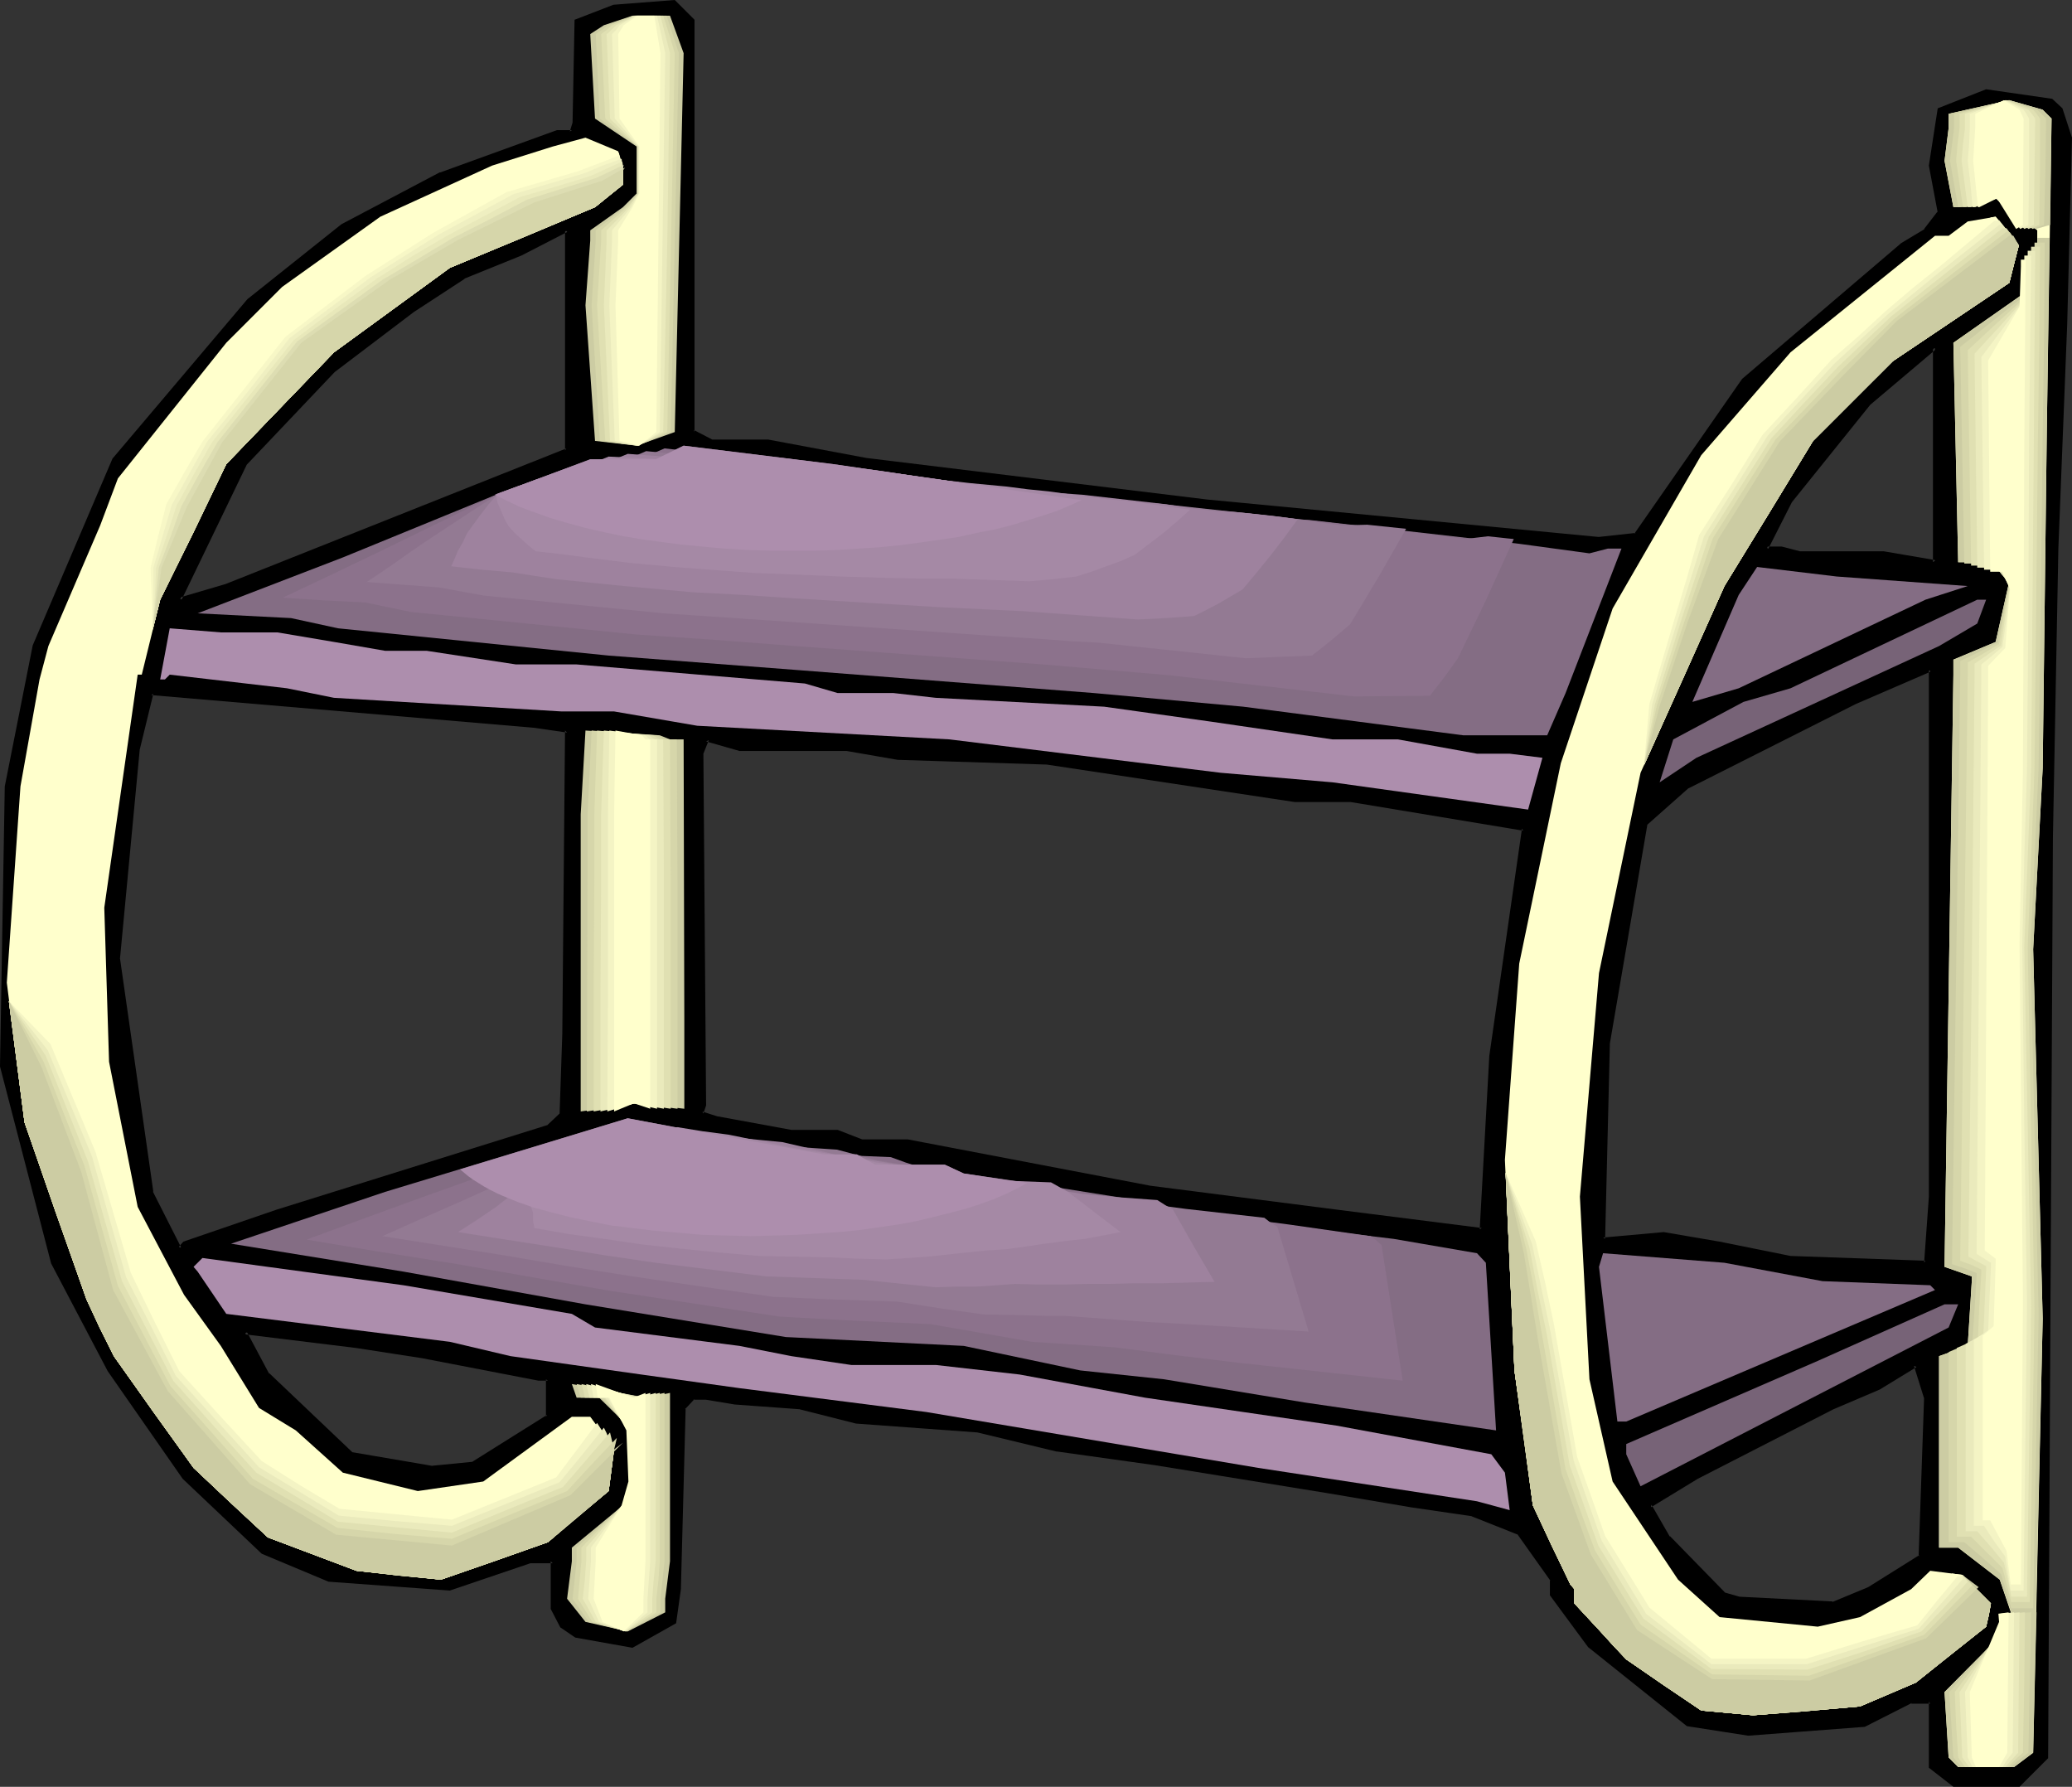 <?xml version="1.0" encoding="UTF-8" standalone="no"?>
<svg
   version="1.0"
   width="129.98mm"
   height="112.083mm"
   id="svg90"
   sodipodi:docname="Shelves 2.wmf"
   xmlns:inkscape="http://www.inkscape.org/namespaces/inkscape"
   xmlns:sodipodi="http://sodipodi.sourceforge.net/DTD/sodipodi-0.dtd"
   xmlns="http://www.w3.org/2000/svg"
   xmlns:svg="http://www.w3.org/2000/svg">
  <rect width="100%" height="100%" fill="#333333" stroke="none"/>
  <sodipodi:namedview
     id="namedview90"
     pagecolor="#ffffff"
     bordercolor="#000000"
     borderopacity="0.25"
     inkscape:showpageshadow="2"
     inkscape:pageopacity="0.0"
     inkscape:pagecheckerboard="0"
     inkscape:deskcolor="#d1d1d1"
     inkscape:document-units="mm" />
  <defs
     id="defs1">
    <pattern
       id="WMFhbasepattern"
       patternUnits="userSpaceOnUse"
       width="6"
       height="6"
       x="0"
       y="0" />
  </defs>
  <path
     style="fill:#000000;fill-opacity:1;fill-rule:evenodd;stroke:none"
     d="m 455.388,369.011 1.131,-37.644 -2.262,-7.755 -8.726,5.493 -10.989,4.685 -32.32,16.479 -10.989,6.624 4.363,7.593 13.251,13.571 3.394,0.969 22.301,1.131 8.565,-3.393 z M 164.347,91.283 v 11.148 l 4.363,2.1 h 13.413 l 23.27,4.362 80.638,10.017 93.081,8.886 8.888,-1.131 25.371,-36.513 37.491,-31.99 5.656,-3.554 3.232,-4.362 -2.101,-10.986 2.101,-13.248 11.15,-4.524 15.514,2.262 2.262,2.262 2.101,6.624 -1.131,44.107 -2.101,53.316 -1.131,68.665 -1.131,217.949 -6.626,6.463 h -15.514 l -5.494,-4.201 v -15.51 h -4.525 l -11.15,5.493 -27.472,2.1 -14.382,-2.1 -23.27,-18.741 -8.888,-12.117 v -3.554 l -7.757,-10.986 -11.15,-4.362 -14.382,-2.262 -19.877,-3.393 -40.885,-6.463 -23.27,-3.393 -18.907,-4.524 -28.603,-2.1 -13.413,-3.231 -15.514,-1.293 -6.626,-1.131 h -3.232 l -2.262,2.423 -1.131,42.976 -0.97,7.755 -10.019,5.655 -13.251,-2.423 -3.555,-2.1 -2.101,-4.362 v -11.148 h -5.494 l -18.907,6.624 L 77.891,374.504 62.378,368.042 43.632,350.27 25.856,324.904 12.605,299.377 0.323,252.847 1.616,186.444 8.242,153.162 26.987,108.894 58.984,71.25 81.285,53.478 104.555,41.36 132.027,31.343 h 3.555 l 0.646,-2.1 0.485,-24.235 8.888,-3.393 14.382,-1.131 4.363,4.362 z M 53.651,138.945 134.451,106.794 V 54.608 L 123.462,60.263 109.888,65.595 97.768,73.511 79.184,87.891 58.014,110.025 42.662,142.176 Z m 80.8,34.251 -7.757,-1.131 -90.819,-7.755 -3.232,13.248 -4.686,49.762 7.918,55.255 6.787,13.41 0.97,-1.131 22.139,-7.593 64.155,-20.034 3.07,-3.07 0.646,-19.064 z m 50.904,4.362 H 175.336 l -7.757,-2.262 -1.131,3.393 0.646,83.367 -0.646,1.939 3.394,1.131 17.776,3.231 h 10.989 l 5.494,2.1 h 11.15 l 57.53,11.148 44.117,5.655 34.421,4.201 2.262,-40.876 7.757,-54.124 -40.885,-6.624 h -13.251 l -58.822,-8.886 -35.552,-1.293 -12.12,-2.1 z m -85.163,143.953 -15.675,-2.423 -26.502,-3.231 5.494,10.017 19.877,18.903 18.907,3.231 10.019,-0.969 17.614,-11.148 v -8.886 h -2.101 z m 346.47,-190.322 12.12,2.1 V 82.397 l -15.675,13.248 -18.584,23.265 -5.656,11.148 h 3.394 l 4.363,1.131 z m 9.858,168.188 1.131,-15.672 V 158.817 l -17.776,7.593 -39.754,20.034 -10.019,8.886 -8.888,51.862 -1.131,46.53 14.382,-1.131 13.251,2.262 16.806,3.393 z"
     id="path1" />
  <path
     style="fill:#000000;fill-opacity:1;fill-rule:evenodd;stroke:none"
     d="m 455.711,369.334 1.293,-37.967 -2.586,-8.24 -9.211,5.655 h 0.162 l -10.989,4.524 -32.32,16.479 v 0 l -11.474,6.947 4.525,8.078 13.574,13.571 3.555,1.131 22.301,1.131 8.726,-3.554 12.443,-7.755 -0.646,-0.646 -12.12,7.593 v 0 l -8.565,3.554 0.162,-0.162 -22.301,-1.131 h 0.162 l -3.394,-0.969 0.162,0.162 -13.251,-13.571 v 0.162 l -4.363,-7.593 -0.162,0.646 11.15,-6.786 v 0 l 32.158,-16.479 10.989,-4.685 v 0 l 8.726,-5.332 -0.646,-0.323 2.424,7.755 v -0.162 l -1.293,37.644 0.162,-0.323 z"
     id="path2" />
  <path
     style="fill:#000000;fill-opacity:1;fill-rule:evenodd;stroke:none"
     d="m 163.862,102.593 4.686,2.423 h 13.574 -0.162 l 23.27,4.362 80.8,9.855 93.081,9.048 9.05,-1.131 25.533,-36.675 v 0 l 37.491,-31.99 v 0 l 5.656,-3.554 3.394,-4.524 -2.101,-11.309 v 0.162 l 2.101,-13.248 -0.162,0.485 10.989,-4.524 h -0.162 l 15.352,2.262 -0.162,-0.162 2.262,2.262 -0.162,-0.162 2.101,6.624 v -0.162 l -1.131,44.107 -2.101,53.316 -1.131,68.665 -1.131,217.949 0.162,-0.323 -6.626,6.463 0.323,-0.162 h -15.514 l 0.323,0.162 -5.494,-4.362 0.162,0.485 v -15.833 l -5.01,-0.162 -11.312,5.655 0.162,-0.162 -27.472,2.1 v 0 l -14.382,-2.1 0.162,0.162 -23.109,-18.741 h 0.162 l -8.888,-12.117 v 0.323 -3.554 l -8.08,-11.471 -11.15,-4.362 -14.544,-2.262 -19.877,-3.393 -40.885,-6.463 -23.109,-3.393 v 0 l -18.907,-4.524 v 0 l -28.765,-2.1 h 0.162 l -13.413,-3.231 h -0.162 l -15.352,-1.131 -6.787,-1.293 -3.555,0.162 -2.262,2.423 -1.131,43.299 v -0.162 l -1.131,7.917 0.162,-0.323 -10.019,5.655 0.323,-0.162 -13.251,-2.262 h 0.162 l -3.394,-2.262 0.162,0.162 -2.101,-4.201 v 0.162 -11.471 l -5.979,-0.162 -19.069,6.624 h 0.162 l -28.603,-2.1 h 0.162 L 62.539,367.719 h 0.162 L 43.955,349.947 H 44.117 L 26.179,324.581 v 0 L 12.928,299.216 h 0.162 L 0.808,252.685 V 252.847 L 1.939,186.444 v 0.162 L 8.726,153.324 H 8.565 L 27.31,109.217 v 0 L 59.307,71.573 v 0 L 81.446,53.801 v 0.162 L 104.717,41.683 h -0.162 l 27.634,-9.855 h -0.162 l 3.878,-0.162 0.808,-2.423 0.323,-24.235 -0.323,0.485 8.888,-3.393 v 0 l 14.382,-1.131 -0.323,-0.162 4.363,4.362 -0.162,-0.323 V 102.593 l 0.808,-0.162 V 4.685 L 159.984,0 l -14.544,1.131 -9.211,3.554 -0.485,24.558 v -0.162 l -0.646,2.1 0.485,-0.323 h -3.555 l -27.634,10.017 h -0.162 L 80.962,53.154 58.661,70.926 26.664,108.732 7.757,153.001 1.131,186.444 0,252.847 l 12.12,46.692 13.413,25.527 v 0 l 17.776,25.527 18.746,17.772 15.837,6.624 28.765,2.1 19.069,-6.463 h -0.162 5.494 l -0.485,-0.485 v 11.309 l 2.262,4.362 3.555,2.423 13.574,2.423 10.342,-5.816 1.131,-8.078 v 0 l 1.131,-42.976 -0.162,0.323 2.262,-2.423 -0.323,0.162 h 3.232 -0.162 l 6.787,1.131 15.514,1.131 h -0.162 l 13.413,3.393 v 0 l 28.765,2.1 v 0 l 18.746,4.524 h 0.162 l 23.109,3.231 40.885,6.624 20.038,3.393 14.382,2.1 h -0.162 l 10.989,4.362 -0.162,-0.162 7.918,11.148 -0.162,-0.323 v 3.716 l 9.05,12.279 23.432,18.741 14.544,2.262 27.634,-2.1 11.15,-5.655 -0.162,0.162 h 4.525 l -0.323,-0.485 v 15.672 l 5.818,4.524 h 15.675 l 6.787,-6.786 1.131,-218.111 1.293,-68.665 2.101,-53.316 1.131,-44.107 -2.262,-6.947 -2.424,-2.262 -15.675,-2.262 -11.474,4.524 -2.101,13.571 2.101,11.148 v -0.323 l -3.232,4.201 h 0.162 l -5.656,3.393 -0.162,0.162 -37.491,31.99 -25.533,36.675 0.323,-0.162 -8.888,0.969 h 0.162 l -92.92,-8.886 -80.8,-9.855 -23.27,-4.362 h -13.413 0.162 l -4.363,-2.262 0.162,0.485 z"
     id="path3" />
  <path
     style="fill:#000000;fill-opacity:1;fill-rule:evenodd;stroke:none"
     d="m 53.813,139.268 v 0 l 81.123,-32.313 V 53.962 L 123.301,59.779 109.726,65.272 97.445,73.188 78.861,87.406 v 0.162 l -21.17,22.296 -15.998,32.959 12.12,-3.554 -0.323,-0.808 -10.989,3.231 0.485,0.646 15.514,-32.151 -0.162,0.162 21.008,-22.134 v 0 L 98.091,73.996 110.211,66.08 h -0.162 l 13.574,-5.493 10.989,-5.655 -0.646,-0.323 v 52.185 l 0.323,-0.485 -80.8,32.151 v 0 z"
     id="path4" />
  <path
     style="fill:#000000;fill-opacity:1;fill-rule:evenodd;stroke:none"
     d="m 134.936,172.873 -8.242,-1.131 -91.142,-7.917 -3.394,13.733 v 0 l -4.525,49.762 7.757,55.416 7.11,14.056 1.454,-1.616 h -0.162 l 22.139,-7.432 64.317,-20.195 3.232,-3.07 0.646,-19.388 0.808,-72.219 -0.97,0.323 -0.646,71.896 -0.646,19.064 v -0.162 l -3.07,2.908 0.162,-0.162 -64.155,20.034 -22.139,7.593 -1.131,1.293 0.646,0.162 -6.787,-13.41 0.162,0.162 -7.918,-55.416 v 0.162 l 4.686,-49.6 v 0 l 3.232,-13.248 -0.485,0.323 90.819,7.755 7.757,1.131 -0.485,-0.485 z"
     id="path5" />
  <path
     style="fill:#000000;fill-opacity:1;fill-rule:evenodd;stroke:none"
     d="m 175.336,177.235 h 0.162 l -8.242,-2.423 -1.293,3.716 0.646,83.528 v -0.162 l -0.808,2.262 4.04,1.293 v 0 l 17.614,3.393 h 11.15 -0.162 l 5.656,2.1 h 11.15 v 0 l 57.53,10.986 44.117,5.816 34.744,4.362 2.424,-41.522 v 0 l 7.595,-54.447 -41.208,-6.786 h -13.251 v 0 l -58.822,-8.886 v 0 l -35.552,-1.131 h 0.162 l -12.12,-2.1 h -0.162 -25.371 v 0.808 h 25.371 v 0 l 12.12,2.1 v 0 l 35.552,1.131 h -0.162 l 58.822,8.886 h 0.162 13.251 -0.162 l 40.885,6.786 -0.323,-0.485 -7.757,53.962 v 0.162 l -2.262,40.876 0.485,-0.323 -34.421,-4.362 -44.117,-5.655 -57.53,-10.986 h -11.15 0.323 l -5.818,-2.262 h -10.989 v 0 l -17.614,-3.231 v 0 l -3.555,-1.131 0.323,0.485 0.646,-1.939 -0.646,-83.367 v 0 l 1.293,-3.231 -0.646,0.323 7.918,2.262 z"
     id="path6" />
  <path
     style="fill:#000000;fill-opacity:1;fill-rule:evenodd;stroke:none"
     d="m 100.192,321.027 -15.675,-2.262 -27.149,-3.393 5.656,10.825 20.2,18.903 19.069,3.393 10.181,-1.131 17.776,-11.309 v -9.532 h -2.424 v 0 l -27.634,-5.493 -0.162,0.969 27.634,5.332 h 2.262 l -0.485,-0.323 v 8.886 l 0.323,-0.485 -17.776,11.148 h 0.162 l -9.858,0.969 h 0.162 l -18.907,-3.231 0.162,0.162 -19.877,-18.903 v 0.162 l -5.333,-10.017 -0.485,0.646 26.341,3.231 15.675,2.423 z"
     id="path7" />
  <path
     style="fill:#000000;fill-opacity:1;fill-rule:evenodd;stroke:none"
     d="m 446.662,131.513 v 0 l 12.443,2.262 0.162,-52.347 -16.483,13.894 -18.746,23.265 -5.979,11.794 h 4.202 -0.162 l 4.525,1.131 h 20.038 v -0.808 h -20.038 0.162 l -4.363,-1.131 h -3.555 l 0.323,0.646 5.656,-11.148 v 0 L 443.43,95.969 v 0 l 15.675,-13.248 -0.808,-0.323 v 50.893 l 0.646,-0.485 -12.282,-2.1 v 0 z"
     id="path8" />
  <path
     style="fill:#000000;fill-opacity:1;fill-rule:evenodd;stroke:none"
     d="m 457.004,299.862 1.131,-15.995 V 158.171 l -18.422,7.917 -39.915,20.034 -10.019,9.048 -9.05,52.023 v 0 l -0.97,47.015 14.706,-1.131 v 0 l 13.251,2.1 16.645,3.554 h 0.162 l 32.482,1.131 -0.485,-0.969 -31.997,-1.131 v 0 l -16.806,-3.393 -13.251,-2.262 -14.382,1.293 0.485,0.323 1.131,-46.53 v 0.162 l 8.888,-51.862 -0.162,0.162 10.019,-8.886 -0.162,0.162 39.754,-20.034 17.938,-7.755 -0.646,-0.323 v 124.889 0 l -1.131,15.672 0.323,-0.485 z"
     id="path9" />
  <path
     style="fill:#cccca3;fill-opacity:1;fill-rule:evenodd;stroke:none"
     d="m 162.085,12.602 -2.101,89.829 -9.05,3.231 -9.858,-1.131 -2.262,-32.151 1.131,-15.349 v -2.423 l 7.757,-5.493 3.232,-3.231 V 34.736 l -9.858,-6.624 -1.131,-20.034 3.232,-2.1 6.787,-2.262 h 8.888 z"
     id="path10" />
  <path
     style="fill:#d6d6aa;fill-opacity:1;fill-rule:evenodd;stroke:none"
     d="m 160.953,12.602 -0.97,44.915 -0.97,44.915 -3.878,1.616 -4.04,1.616 -8.888,-1.131 -1.939,-32.151 0.485,-7.593 0.485,-7.755 v -2.423 l 6.949,-5.493 2.909,-3.231 V 34.736 l -8.888,-6.624 -0.485,-10.017 -0.485,-10.017 0.646,-0.485 0.808,-0.485 1.454,-1.131 3.07,-1.131 2.909,-1.131 h 7.918 z"
     id="path11" />
  <path
     style="fill:#e0e0b2;fill-opacity:1;fill-rule:evenodd;stroke:none"
     d="m 159.984,12.602 -1.778,89.829 -3.394,1.616 -3.555,1.616 -3.878,-0.485 -3.878,-0.646 -1.939,-32.151 0.485,-7.593 0.485,-7.755 v -2.423 l 6.141,-5.493 1.293,-1.454 1.293,-1.777 V 34.736 l -3.878,-3.231 -3.878,-3.393 -0.485,-10.017 -0.485,-10.017 0.646,-0.485 0.646,-0.485 1.293,-1.131 5.171,-2.262 h 6.949 l 1.454,4.524 z"
     id="path12" />
  <path
     style="fill:#eaeabc;fill-opacity:1;fill-rule:evenodd;stroke:none"
     d="m 158.853,12.602 -0.646,44.915 -0.97,44.915 -5.979,3.231 -6.626,-1.131 -1.454,-32.151 0.323,-7.593 0.323,-7.755 v -2.423 l 2.747,-2.747 2.586,-2.747 2.101,-3.231 V 34.736 l -6.626,-6.624 -0.808,-20.034 0.646,-0.485 0.485,-0.485 1.131,-1.131 4.525,-2.262 h 5.979 l 1.131,4.524 z"
     id="path13" />
  <path
     style="fill:#f4f4c4;fill-opacity:1;fill-rule:evenodd;stroke:none"
     d="m 157.721,12.602 -0.646,44.915 -0.646,44.915 -2.424,1.616 -2.586,1.616 -2.747,-0.485 -2.909,-0.646 -1.293,-32.151 0.323,-7.593 0.323,-7.755 v -2.423 l 4.525,-5.493 1.778,-3.231 V 34.736 l -2.747,-3.231 -2.909,-3.393 -0.323,-10.017 -0.323,-10.017 0.485,-0.485 0.485,-0.485 0.808,-1.131 1.939,-1.131 1.939,-1.131 h 5.01 z"
     id="path14" />
  <path
     style="fill:#ffffcc;fill-opacity:1;fill-rule:evenodd;stroke:none"
     d="m 156.59,12.602 -0.97,89.829 -4.04,3.231 -4.686,-1.131 -0.97,-32.151 0.646,-15.349 v -2.423 l 3.394,-5.493 1.616,-3.231 V 34.736 l -4.686,-6.624 -0.323,-20.034 1.293,-2.1 3.232,-2.262 h 4.04 z"
     id="path15" />
  <path
     style="fill:#ffffcc;fill-opacity:1;fill-rule:evenodd;stroke:none"
     d="m 486.415,28.112 -1.131,74.319 -0.97,79.651 -2.262,42.976 2.262,87.567 -2.262,102.916 -4.525,3.393 h -13.251 l -2.262,-2.262 -0.97,-15.51 16.483,-16.641 -3.394,-10.017 -9.858,-7.593 h -4.525 v -45.399 l 6.787,-2.423 0.97,-15.349 v -1.131 l -6.464,-2.262 2.101,-140.399 v -3.554 l 10.019,-4.201 3.232,-14.379 -4.363,-4.524 h -7.757 l -1.131,-52.023 18.907,-13.248 0.97,-9.855 v -3.554 l -9.858,-7.593 -8.888,2.1 h -1.131 l -2.101,-10.986 0.97,-7.755 v -3.393 l 14.382,-3.231 7.918,2.262 z"
     id="path16" />
  <path
     style="fill:#ffffcc;fill-opacity:1;fill-rule:evenodd;stroke:none"
     d="m 147.702,40.391 v 3.393 L 141.077,49.115 106.656,63.494 79.184,83.528 53.651,110.025 37.976,142.176 33.613,159.948 h -0.97 l -7.918,55.255 1.131,36.513 6.787,34.413 10.989,20.842 8.726,12.117 9.05,14.702 8.726,5.332 11.15,10.017 17.776,4.362 15.514,-2.262 21.008,-15.349 h 4.363 l 5.656,7.755 -1.293,9.855 -14.382,12.117 -25.371,8.886 L 84.517,372.404 63.509,364.487 45.894,348.008 26.987,321.512 20.523,308.102 5.818,266.095 1.616,232.975 4.848,186.444 9.373,161.079 11.474,153.162 23.755,124.566 27.957,113.418 53.651,81.266 66.902,68.018 90.173,51.377 116.675,39.26 l 14.382,-4.524 7.757,-2.1 7.757,3.231 z"
     id="path17" />
  <path
     style="fill:#ffffcc;fill-opacity:1;fill-rule:evenodd;stroke:none"
     d="m 476.396,67.049 -27.634,18.58 -18.907,18.903 -21.008,34.413 -19.877,44.268 -9.858,47.5 -4.525,52.993 2.262,43.299 5.494,24.235 15.514,23.265 9.858,8.886 23.27,2.262 10.019,-2.262 12.12,-6.624 4.525,-4.362 7.595,0.969 6.787,6.786 -1.131,5.493 -16.645,13.248 -13.251,5.655 -25.371,2.1 -12.282,-1.131 -17.776,-12.117 -12.282,-13.248 v -3.393 l -0.97,-1.131 -8.888,-18.741 -4.363,-31.99 -2.262,-49.923 3.394,-46.53 9.858,-47.5 12.282,-36.675 21.008,-36.352 21.17,-24.396 34.259,-27.627 h 3.232 l 4.525,-3.393 6.626,-1.131 5.494,6.786 z"
     id="path18" />
  <path
     style="fill:#846d84;fill-opacity:1;fill-rule:evenodd;stroke:none"
     d="m 220.745,113.418 38.622,5.493 10.989,2.262 40.077,2.1 49.773,5.655 16.645,2.262 4.363,-1.131 h 3.232 l -13.251,34.251 -4.363,10.017 h -19.877 l -52.197,-6.786 -35.39,-3.231 -70.781,-5.493 -44.278,-3.393 -64.155,-6.463 -11.15,-2.423 -22.139,-1.131 34.421,-13.248 37.491,-15.349 21.17,-7.917 h 15.514 l 6.626,-3.231 35.39,4.362 z"
     id="path19" />
  <path
     style="fill:#846d84;fill-opacity:1;fill-rule:evenodd;stroke:none"
     d="m 466.539,138.945 -10.019,3.231 -44.278,21.003 -10.989,3.231 10.989,-25.365 4.363,-6.624 18.907,2.262 z"
     id="path20" />
  <path
     style="fill:#776377;fill-opacity:1;fill-rule:evenodd;stroke:none"
     d="m 468.801,147.831 -9.05,5.332 -57.53,26.496 -8.726,5.816 3.232,-10.179 16.645,-8.886 11.15,-3.231 44.278,-21.003 h 2.101 z"
     id="path21" />
  <path
     style="fill:#ad8ead;fill-opacity:1;fill-rule:evenodd;stroke:none"
     d="m 54.782,149.931 h 10.989 l 13.413,2.262 12.12,2.1 h 9.858 l 21.17,3.231 h 14.382 l 54.136,4.524 7.757,2.262 h 13.251 l 10.019,1.131 39.915,2.1 25.371,3.554 14.382,2.1 14.382,2.1 h 15.514 l 18.746,3.393 h 7.757 l 7.757,0.969 -3.394,12.279 -46.379,-6.463 -26.502,-2.262 -64.317,-7.917 -59.792,-3.231 -19.715,-3.393 h -12.443 l -53.974,-3.231 -11.15,-2.262 -27.795,-3.231 -1.131,1.131 h -1.131 l 2.262,-12.117 12.12,0.969 z"
     id="path22" />
  <path
     style="fill:#cccca3;fill-opacity:1;fill-rule:evenodd;stroke:none"
     d="m 158.853,175.296 h 3.232 l 0.162,66.726 v 20.842 l -11.312,-1.293 -13.251,1.939 v -55.901 -14.541 l 1.131,-19.872 17.614,1.131 z"
     id="path23" />
  <path
     style="fill:#d6d6aa;fill-opacity:1;fill-rule:evenodd;stroke:none"
     d="m 157.56,175.296 h 2.909 l 0.162,33.444 v 33.282 20.842 l -9.858,-1.293 -5.818,0.969 -5.818,0.969 0.162,-55.901 v -14.541 l 0.97,-19.872 7.757,0.646 7.595,0.485 z"
     id="path24" />
  <path
     style="fill:#e0e0b2;fill-opacity:1;fill-rule:evenodd;stroke:none"
     d="m 156.429,175.296 h 2.424 l 0.162,33.444 v 33.282 20.842 l -4.202,-0.646 -4.04,-0.646 -10.019,1.939 v -28.112 l 0.162,-27.789 v -14.541 l 0.646,-19.872 6.626,0.646 6.626,0.485 z"
     id="path25" />
  <path
     style="fill:#eaeabc;fill-opacity:1;fill-rule:evenodd;stroke:none"
     d="m 155.297,175.296 h 1.939 l 0.162,33.444 v 33.282 20.842 l -3.394,-0.646 -3.394,-0.646 -4.202,0.969 -4.04,0.969 v -28.112 l 0.162,-27.789 v -14.541 l 0.646,-19.872 10.666,1.131 0.646,0.485 z"
     id="path26" />
  <path
     style="fill:#f4f4c4;fill-opacity:1;fill-rule:evenodd;stroke:none"
     d="m 154.166,175.296 h 1.616 v 33.444 33.282 20.842 l -5.494,-1.293 -6.302,1.939 0.162,-28.112 V 207.609 193.068 l 0.162,-10.017 0.162,-9.855 4.363,0.646 4.202,0.485 0.485,0.485 z"
     id="path27" />
  <path
     style="fill:#ffffcc;fill-opacity:1;fill-rule:evenodd;stroke:none"
     d="m 153.035,175.296 h 1.131 v 66.726 20.842 l -3.878,-1.293 -4.686,1.939 v -55.901 -14.541 l 0.323,-19.872 6.302,1.131 z"
     id="path28" />
  <path
     style="fill:#846d84;fill-opacity:1;fill-rule:evenodd;stroke:none"
     d="m 432.118,303.74 25.533,0.969 1.131,1.131 -73.205,31.182 h -2.101 l -4.363,-36.675 0.97,-3.231 28.765,2.262 z"
     id="path29" />
  <path
     style="fill:#846d84;fill-opacity:1;fill-rule:evenodd;stroke:none"
     d="m 195.374,273.689 h 7.757 l 4.363,2.423 h 16.483 l 4.525,2.1 15.514,2.262 27.472,4.362 13.413,3.393 45.571,5.493 19.715,3.393 2.101,2.262 2.424,39.745 -45.41,-6.624 -33.29,-5.493 -19.877,-2.1 -27.634,-5.816 -42.178,-2.1 -47.51,-7.755 -43.147,-7.755 -40.885,-6.624 36.522,-12.279 57.53,-17.449 11.15,2.1 z"
     id="path30" />
  <path
     style="fill:#ad8ead;fill-opacity:1;fill-rule:evenodd;stroke:none"
     d="m 135.582,311.495 5.494,3.231 34.259,4.362 12.282,2.423 14.221,2.1 h 20.038 l 19.877,2.262 29.734,5.493 45.41,6.624 36.683,6.786 3.232,4.362 1.131,8.886 -7.757,-2.1 -51.874,-7.917 -78.699,-13.248 -44.278,-5.655 -23.27,-3.231 -31.027,-4.362 -14.382,-3.393 -53.005,-6.624 -6.787,-10.017 -0.97,-1.131 2.101,-2.1 47.672,6.463 z"
     id="path31" />
  <path
     style="fill:#776377;fill-opacity:1;fill-rule:evenodd;stroke:none"
     d="m 462.014,314.726 -73.043,37.644 -3.394,-7.593 v -2.423 l 45.41,-19.711 30.058,-13.41 h 3.232 z"
     id="path32" />
  <path
     style="fill:#cccca3;fill-opacity:1;fill-rule:evenodd;stroke:none"
     d="m 158.853,330.236 v 39.906 l -1.131,8.886 v 3.231 l -8.888,4.524 -10.019,-2.262 -4.363,-5.493 1.131,-8.886 v -3.231 l 12.12,-10.017 3.232,-5.655 -0.97,-12.117 -7.918,-7.755 h -5.333 l -1.131,-3.231 17.614,3.231 z"
     id="path33" />
  <path
     style="fill:#d6d6aa;fill-opacity:1;fill-rule:evenodd;stroke:none"
     d="m 157.56,330.236 v 39.906 l -0.97,8.886 v 3.231 l -7.918,4.524 -9.05,-2.262 -3.878,-5.493 0.485,-4.362 0.485,-4.524 v -3.231 l 10.989,-10.017 1.454,-2.747 1.454,-2.908 -0.97,-12.117 -7.11,-7.755 h -4.848 l -0.485,-1.616 -0.485,-1.616 7.918,1.616 7.918,1.616 1.293,-0.323 1.293,-0.323 z"
     id="path34" />
  <path
     style="fill:#e0e0b2;fill-opacity:1;fill-rule:evenodd;stroke:none"
     d="m 156.429,330.236 v 39.906 l -0.323,4.524 -0.485,4.362 v 3.231 l -7.11,4.524 -8.08,-2.262 -3.394,-5.493 0.808,-8.886 v -3.231 l 9.696,-10.017 1.454,-2.747 1.293,-2.908 -0.485,-6.139 -0.485,-5.978 -3.07,-3.878 -3.07,-3.878 h -4.525 l -0.323,-1.616 -0.485,-1.616 7.11,1.616 6.949,1.616 2.262,-0.646 z"
     id="path35" />
  <path
     style="fill:#eaeabc;fill-opacity:1;fill-rule:evenodd;stroke:none"
     d="m 155.459,330.236 v 39.906 l -0.485,4.524 -0.323,4.362 v 3.231 l -3.232,2.262 -3.07,2.262 -7.11,-2.262 -3.07,-5.493 0.485,-4.362 0.323,-4.524 v -3.231 l 8.565,-10.017 1.131,-2.747 1.131,-2.908 -0.808,-12.117 -2.747,-3.878 -2.747,-3.878 h -3.717 l -0.808,-3.231 12.443,3.231 z"
     id="path36" />
  <path
     style="fill:#f4f4c4;fill-opacity:1;fill-rule:evenodd;stroke:none"
     d="m 154.166,330.236 v 39.906 l -0.646,8.886 v 3.231 l -5.333,4.524 -6.141,-2.262 -1.293,-2.747 -1.293,-2.747 0.323,-4.362 0.323,-4.524 v -3.231 l 3.717,-5.008 3.717,-5.008 1.939,-5.655 -0.162,-3.07 -0.162,-3.07 -0.323,-5.978 -2.424,-3.878 -2.262,-3.878 h -3.394 l -0.646,-3.231 10.666,3.231 1.778,-0.646 z"
     id="path37" />
  <path
     style="fill:#ffffcc;fill-opacity:1;fill-rule:evenodd;stroke:none"
     d="m 153.035,330.236 v 39.906 l -0.485,8.886 v 3.231 l -4.686,4.524 -5.01,-2.262 -2.101,-5.493 0.485,-8.886 v -3.231 l 6.141,-10.017 1.616,-5.655 -0.485,-12.117 -4.04,-7.755 h -2.747 l -0.485,-3.231 8.888,3.231 z"
     id="path38" />
  <path
     style="fill:#cccca3;fill-opacity:1;fill-rule:evenodd;stroke:none"
     d="m 485.931,56.386 -0.646,46.046 -0.97,79.651 -2.262,42.976 2.262,87.567 -1.616,70.119 h -5.656 l -2.909,-8.24 -9.858,-7.593 h -4.525 v -45.399 l 6.787,-2.423 0.97,-15.349 v -1.131 l -6.464,-2.262 2.101,-140.399 v -3.554 l 10.019,-4.201 3.232,-14.379 -4.363,-4.524 h -7.757 l -1.131,-52.023 18.907,-13.248 0.97,-9.855 v -1.777 z"
     id="path39" />
  <path
     style="fill:#d6d6aa;fill-opacity:1;fill-rule:evenodd;stroke:none"
     d="m 484.799,57.517 -0.162,22.78 -0.323,22.78 -0.485,39.583 -0.485,39.422 -0.97,21.488 -0.97,21.326 1.939,86.76 -0.646,34.898 -0.646,34.736 h -5.171 l -2.424,-8.078 -4.363,-3.878 -4.363,-3.716 h -3.717 v -45.076 l 5.656,-2.423 0.97,-15.349 v -0.969 l -2.909,-1.131 -1.454,-0.485 -1.454,-0.485 0.97,-69.795 0.97,-69.634 v -3.554 l 4.363,-2.1 4.525,-2.262 2.747,-14.056 -1.939,-2.262 -1.778,-2.423 h -6.949 l -0.97,-51.377 16.645,-13.248 0.485,-4.847 0.485,-5.008 v -1.616 z"
     id="path40" />
  <path
     style="fill:#e0e0b2;fill-opacity:1;fill-rule:evenodd;stroke:none"
     d="m 483.668,58.486 -0.162,22.619 -0.323,22.619 -0.808,78.52 -0.808,21.165 -0.808,21.165 1.616,86.275 -1.131,68.988 h -4.363 l -2.101,-8.078 -7.434,-7.432 h -3.394 v -44.753 l 2.586,-1.131 2.424,-1.131 0.323,-7.755 0.485,-7.593 v -0.969 l -2.424,-1.131 -2.586,-0.969 1.778,-138.46 v -3.393 l 3.717,-2.1 3.717,-2.262 2.424,-14.056 -0.646,-1.131 -0.97,-1.131 -1.616,-2.262 h -5.818 l -0.808,-51.054 7.11,-6.624 7.11,-6.463 0.808,-9.855 v -1.616 z"
     id="path41" />
  <path
     style="fill:#eaeabc;fill-opacity:1;fill-rule:evenodd;stroke:none"
     d="m 482.537,59.455 -0.162,22.457 -0.162,22.457 -0.646,78.035 -1.616,42.007 0.808,42.653 0.808,42.814 -0.485,34.413 -0.485,34.251 h -3.717 l -0.808,-4.039 -0.97,-4.039 -3.07,-3.716 -3.232,-3.716 h -2.747 v -44.43 l 4.202,-2.262 0.323,-7.593 0.323,-7.593 v -0.969 l -4.202,-2.262 0.808,-68.503 0.646,-68.665 v -3.393 l 6.302,-4.362 0.97,-6.947 1.131,-7.109 -2.747,-4.362 h -5.01 l -0.646,-50.731 5.979,-6.463 5.818,-6.463 0.485,-5.008 0.323,-4.847 v -1.616 z"
     id="path42" />
  <path
     style="fill:#f4f4c4;fill-opacity:1;fill-rule:evenodd;stroke:none"
     d="m 481.567,60.586 -0.485,44.43 -0.162,38.775 -0.323,38.614 -0.646,20.842 -0.485,20.842 0.485,42.491 0.646,42.491 -0.808,68.018 h -3.07 l -0.646,-4.039 -0.646,-4.039 -2.586,-3.554 -2.424,-3.716 h -2.424 V 317.634 l 1.778,-1.131 1.616,-1.131 0.646,-15.025 v -0.969 l -3.394,-2.1 1.131,-136.36 v -3.393 l 2.586,-2.1 2.424,-2.1 0.97,-6.947 0.808,-6.947 -2.262,-4.362 h -3.878 l -0.646,-50.408 4.848,-6.463 4.848,-6.463 0.323,-4.847 0.162,-4.847 v -1.454 z"
     id="path43" />
  <path
     style="fill:#ffffcc;fill-opacity:1;fill-rule:evenodd;stroke:none"
     d="m 480.275,61.556 -0.323,44.268 -0.323,76.743 -0.808,41.36 0.808,84.175 -0.485,67.534 h -2.424 l -0.97,-7.917 -3.878,-7.27 h -1.778 v -43.784 l 2.586,-2.262 0.485,-14.864 v -1.131 l -2.586,-1.939 0.808,-135.229 v -3.393 l 4.04,-4.201 1.131,-13.894 -1.778,-4.201 h -2.909 l -0.485,-50.085 7.434,-12.764 0.323,-9.532 v -1.616 z"
     id="path44" />
  <path
     style="fill:#cccca3;fill-opacity:1;fill-rule:evenodd;stroke:none"
     d="m 482.86,382.259 -0.808,33.282 -4.525,3.393 h -13.251 l -2.262,-2.262 -0.97,-15.51 16.483,-16.641 -0.646,-1.939 z"
     id="path45" />
  <path
     style="fill:#d6d6aa;fill-opacity:1;fill-rule:evenodd;stroke:none"
     d="m 481.567,382.259 -0.646,33.282 -2.101,1.616 -2.101,1.777 h -11.635 l -0.97,-1.131 -0.97,-1.131 -0.485,-7.755 -0.485,-7.755 14.544,-16.641 -0.485,-1.939 2.586,-0.162 z"
     id="path46" />
  <path
     style="fill:#e0e0b2;fill-opacity:1;fill-rule:evenodd;stroke:none"
     d="m 480.113,382.259 -0.162,16.641 -0.162,8.401 -0.162,8.24 -1.778,1.616 -1.778,1.777 h -10.181 l -0.808,-1.131 -0.808,-1.131 -0.485,-7.755 -0.323,-7.755 12.605,-16.641 -0.485,-1.939 2.262,-0.162 z"
     id="path47" />
  <path
     style="fill:#eaeabc;fill-opacity:1;fill-rule:evenodd;stroke:none"
     d="m 478.82,382.259 -0.323,33.282 -3.07,3.393 h -8.565 l -0.808,-1.131 -0.808,-1.131 -0.646,-15.51 5.494,-8.24 5.333,-8.401 -0.162,-0.969 -0.323,-0.969 2.101,-0.162 z"
     id="path48" />
  <path
     style="fill:#f4f4c4;fill-opacity:1;fill-rule:evenodd;stroke:none"
     d="m 477.527,382.259 -0.323,33.282 -1.293,1.616 -1.131,1.777 h -7.11 l -1.131,-2.262 -0.323,-7.755 -0.323,-7.755 8.888,-16.641 -0.485,-1.939 z"
     id="path49" />
  <path
     style="fill:#ffffcc;fill-opacity:1;fill-rule:evenodd;stroke:none"
     d="m 476.235,382.259 -0.323,33.282 -1.939,3.393 h -5.494 l -0.97,-2.262 -0.485,-15.51 6.949,-16.641 -0.162,-1.939 z"
     id="path50" />
  <path
     style="fill:#cccca3;fill-opacity:1;fill-rule:evenodd;stroke:none"
     d="m 486.415,28.112 -0.323,25.204 -3.394,0.969 -9.534,-7.27 -8.888,2.1 h -1.131 l -2.101,-10.986 0.97,-7.755 v -3.393 l 14.382,-3.231 7.918,2.262 z"
     id="path51" />
  <path
     style="fill:#d6d6aa;fill-opacity:1;fill-rule:evenodd;stroke:none"
     d="m 485.123,28.112 -0.162,12.602 -0.323,12.602 -2.747,0.969 -4.363,-3.554 -4.363,-3.716 -7.918,2.1 h -0.97 l -0.97,-5.493 -0.97,-5.493 0.485,-3.878 0.485,-3.878 v -3.393 l 6.464,-1.616 6.464,-1.616 6.787,2.262 z"
     id="path52" />
  <path
     style="fill:#e0e0b2;fill-opacity:1;fill-rule:evenodd;stroke:none"
     d="m 483.668,28.112 v 12.602 l -0.162,12.602 -2.586,0.969 -3.878,-3.554 -3.717,-3.716 -7.11,2.1 h -0.808 l -1.616,-10.986 0.323,-3.878 0.485,-3.878 v -3.393 l 5.656,-1.616 5.656,-1.616 6.141,2.262 0.808,0.969 z"
     id="path53" />
  <path
     style="fill:#eaeabc;fill-opacity:1;fill-rule:evenodd;stroke:none"
     d="m 482.537,28.112 -0.162,12.602 -0.162,12.602 -2.262,0.969 -3.232,-3.554 -3.394,-3.716 -5.979,2.1 h -0.808 l -1.454,-10.986 0.323,-3.878 0.485,-3.878 v -3.393 l 4.848,-1.616 4.848,-1.616 2.586,1.131 2.747,1.131 0.808,0.969 z"
     id="path54" />
  <path
     style="fill:#f4f4c4;fill-opacity:1;fill-rule:evenodd;stroke:none"
     d="m 481.083,28.112 v 12.602 l -0.162,12.602 -1.939,0.969 -2.747,-3.554 -2.747,-3.716 -5.171,2.1 h -0.646 l -0.485,-5.493 -0.646,-5.493 0.323,-3.878 0.162,-3.878 v -3.393 l 4.202,-1.616 4.202,-1.616 4.363,2.262 0.646,0.969 z"
     id="path55" />
  <path
     style="fill:#ffffcc;fill-opacity:1;fill-rule:evenodd;stroke:none"
     d="m 479.79,28.112 -0.162,25.204 -1.616,0.969 -4.525,-7.27 -4.202,2.1 h -0.323 l -1.131,-10.986 0.485,-7.755 v -3.393 l 6.787,-3.231 3.717,2.262 z"
     id="path56" />
  <path
     style="fill:#ffffcc;fill-opacity:1;fill-rule:evenodd;stroke:none"
     d="m 462.822,373.05 2.424,0.323 6.787,6.786 -1.131,5.493 -16.645,13.248 -13.251,5.655 -25.371,2.1 -12.282,-1.131 -17.776,-12.117 -12.282,-13.248 v -3.393 l -0.97,-1.131 -8.888,-18.741 -4.363,-31.99 -2.101,-46.853 7.757,15.51 4.686,19.388 5.656,31.505 6.464,18.741 10.181,16.641 13.898,12.117 h 22.301 l 26.018,-7.432 z"
     id="path57" />
  <path
     style="fill:#f4f4c4;fill-opacity:1;fill-rule:evenodd;stroke:none"
     d="m 464.115,373.697 h 0.646 l 0.485,-0.323 3.394,3.393 3.394,3.393 -0.485,2.747 -0.646,2.747 -8.403,6.624 -8.242,6.624 -13.251,5.655 -12.766,1.131 -12.605,0.969 -12.282,-1.131 -8.888,-5.978 -8.888,-6.139 -3.07,-3.231 -3.07,-3.393 -6.141,-6.624 v -3.393 l -0.97,-1.131 -4.525,-9.371 -4.363,-9.371 -2.101,-15.995 -2.262,-15.995 -2.101,-46.853 3.555,8.078 3.555,8.078 2.262,9.855 2.101,10.017 5.494,31.343 3.394,9.532 3.232,9.209 5.333,8.563 5.171,8.401 14.706,12.117 h 11.15 11.312 l 13.09,-4.039 13.251,-3.878 4.686,-5.816 z"
     id="path58" />
  <path
     style="fill:#eaeabc;fill-opacity:1;fill-rule:evenodd;stroke:none"
     d="m 465.407,374.343 -0.162,-0.969 3.394,3.393 3.394,3.393 -0.485,2.747 -0.646,2.747 -8.403,6.624 -8.242,6.624 -13.251,5.655 -12.766,1.131 -12.605,0.969 -12.282,-1.131 -8.888,-5.978 -8.888,-6.139 -3.07,-3.231 -3.07,-3.393 -6.141,-6.624 v -3.393 l -0.97,-1.131 -4.525,-9.371 -4.363,-9.371 -2.101,-15.995 -2.262,-15.995 -2.101,-46.853 6.302,16.964 4.202,20.034 5.656,31.343 6.626,18.903 5.333,8.724 5.171,8.563 7.757,5.978 7.757,5.978 h 22.624 l 26.502,-8.401 5.333,-5.978 z"
     id="path59" />
  <path
     style="fill:#e0e0b2;fill-opacity:1;fill-rule:evenodd;stroke:none"
     d="m 466.539,374.989 -1.293,-1.616 3.394,3.393 3.394,3.393 -0.485,2.747 -0.646,2.747 -8.403,6.624 -8.242,6.624 -13.251,5.655 -12.766,1.131 -12.605,0.969 -12.282,-1.131 -8.888,-5.978 -8.888,-6.139 -3.07,-3.231 -3.07,-3.393 -6.141,-6.624 v -3.393 l -0.97,-1.131 -4.525,-9.371 -4.363,-9.371 -2.101,-15.995 -2.262,-15.995 -2.101,-46.853 5.656,17.772 1.939,10.179 2.101,10.017 2.747,15.672 2.747,15.672 3.394,9.532 3.394,9.532 10.666,17.287 16.16,11.956 22.786,0.162 13.574,-4.362 13.413,-4.685 5.494,-5.816 z"
     id="path60" />
  <path
     style="fill:#d6d6aa;fill-opacity:1;fill-rule:evenodd;stroke:none"
     d="m 467.831,375.635 -1.293,-1.131 -1.293,-1.131 3.394,3.393 3.394,3.393 -0.485,2.747 -0.646,2.747 -8.403,6.624 -8.242,6.624 -13.251,5.655 -12.766,1.131 -12.605,0.969 -12.282,-1.131 -8.888,-5.978 -8.888,-6.139 -3.07,-3.231 -3.07,-3.393 -6.141,-6.624 v -3.393 l -0.97,-1.131 -4.525,-9.371 -4.363,-9.371 -2.101,-15.995 -2.262,-15.995 -2.101,-46.853 2.586,9.209 1.293,4.685 1.131,4.685 1.939,10.179 1.778,10.178 2.747,15.672 2.747,15.672 3.394,9.532 3.555,9.694 5.333,8.724 5.494,8.886 16.968,11.794 11.474,0.162 11.474,0.162 27.31,-9.694 5.818,-5.978 z"
     id="path61" />
  <path
     style="fill:#cccca3;fill-opacity:1;fill-rule:evenodd;stroke:none"
     d="m 469.124,376.282 -3.878,-2.908 6.787,6.786 -1.131,5.493 -16.645,13.248 -13.251,5.655 -25.371,2.1 -12.282,-1.131 -17.776,-12.117 -12.282,-13.248 v -3.393 l -0.97,-1.131 -8.888,-18.741 -4.363,-31.99 -2.101,-46.853 4.363,19.226 3.394,20.842 5.494,31.182 6.949,19.226 10.989,17.934 17.776,11.633 23.109,0.323 27.634,-10.017 z"
     id="path62" />
  <path
     style="fill:#ffffcc;fill-opacity:1;fill-rule:evenodd;stroke:none"
     d="m 140.107,336.214 5.494,7.432 -1.293,9.855 -14.382,12.117 -25.371,8.886 L 84.517,372.404 63.509,364.487 45.894,348.008 26.987,321.512 20.523,308.102 5.818,266.095 2.101,237.337 l 10.342,8.886 10.989,25.527 8.565,29.081 11.15,23.104 19.554,21.165 17.938,11.148 26.502,2.585 23.755,-9.371 z"
     id="path63" />
  <path
     style="fill:#f4f4c4;fill-opacity:1;fill-rule:evenodd;stroke:none"
     d="m 141.561,337.345 4.04,6.301 -1.293,9.855 -7.272,5.978 -7.11,6.139 -12.766,4.524 -12.605,4.362 -10.019,-0.969 -10.019,-1.131 -21.008,-7.917 -8.888,-8.24 -8.726,-8.24 -9.534,-13.248 -9.373,-13.248 -3.394,-6.786 -3.07,-6.624 -7.434,-21.003 -7.272,-21.003 -3.717,-28.758 9.858,10.178 10.666,25.527 4.202,14.379 4.202,14.379 5.656,11.633 5.818,11.633 9.696,10.663 9.858,10.663 9.211,5.816 9.211,5.493 13.251,1.293 13.413,1.293 24.725,-10.017 z"
     id="path64" />
  <path
     style="fill:#eaeabc;fill-opacity:1;fill-rule:evenodd;stroke:none"
     d="m 143.177,338.476 0.646,1.293 0.485,1.292 1.293,2.585 -1.293,9.855 -7.272,5.978 -7.11,6.139 -12.766,4.524 -12.605,4.362 -10.019,-0.969 -10.019,-1.131 -21.008,-7.917 -8.888,-8.24 -8.726,-8.24 -9.534,-13.248 -9.373,-13.248 -3.394,-6.786 -3.07,-6.624 -7.434,-21.003 -7.272,-21.003 -3.717,-28.758 9.211,11.633 10.504,25.204 4.04,14.379 4.04,14.218 5.979,11.794 5.818,11.633 19.715,21.65 18.907,11.471 13.413,1.293 13.413,1.131 12.766,-5.17 12.766,-5.17 5.333,-6.463 z"
     id="path65" />
  <path
     style="fill:#e0e0b2;fill-opacity:1;fill-rule:evenodd;stroke:none"
     d="m 144.632,339.607 0.97,4.039 -1.293,9.855 -7.272,5.978 -7.11,6.139 -12.766,4.524 -12.605,4.362 -10.019,-0.969 -10.019,-1.131 -21.008,-7.917 -8.888,-8.24 -8.726,-8.24 -9.534,-13.248 -9.373,-13.248 -3.394,-6.786 -3.07,-6.624 -7.434,-21.003 -7.272,-21.003 -3.717,-28.758 4.363,6.463 4.363,6.463 10.019,25.042 8.08,28.435 12.12,23.588 9.858,10.986 9.858,10.825 19.392,11.633 13.413,1.293 13.574,1.293 13.251,-5.493 13.09,-5.332 z"
     id="path66" />
  <path
     style="fill:#d6d6aa;fill-opacity:1;fill-rule:evenodd;stroke:none"
     d="m 146.248,340.899 -0.323,1.454 -0.323,1.293 -1.293,9.855 -7.272,5.978 -7.11,6.139 -12.766,4.524 -12.605,4.362 -10.019,-0.969 -10.019,-1.131 -21.008,-7.917 -8.888,-8.24 -8.726,-8.24 -9.534,-13.248 -9.373,-13.248 -3.394,-6.786 -3.07,-6.624 -7.434,-21.003 -7.272,-21.003 -3.717,-28.758 8.242,14.379 4.848,12.44 4.848,12.279 7.918,28.435 12.443,23.75 19.554,21.973 10.019,5.816 10.019,5.816 13.574,1.454 13.574,1.131 27.31,-11.309 5.818,-6.301 z"
     id="path67" />
  <path
     style="fill:#cccca3;fill-opacity:1;fill-rule:evenodd;stroke:none"
     d="m 147.702,342.03 -2.101,1.616 -1.293,9.855 -14.382,12.117 -25.371,8.886 L 84.517,372.404 63.509,364.487 45.894,348.008 26.987,321.512 20.523,308.102 5.818,266.095 2.101,237.337 l 7.757,15.672 9.373,24.719 7.595,28.112 12.928,23.911 19.554,22.134 20.362,11.956 27.472,2.585 28.118,-11.956 z"
     id="path68" />
  <path
     style="fill:#ffffcc;fill-opacity:1;fill-rule:evenodd;stroke:none"
     d="m 147.702,40.391 v 3.393 l -6.626,5.332 -34.421,14.379 -27.472,20.034 -25.533,26.496 -15.675,32.151 -1.778,7.109 -1.293,-14.702 3.394,-15.187 8.403,-14.864 20.2,-25.042 18.261,-14.379 15.998,-10.34 17.291,-9.855 17.291,-5.008 10.989,-3.716 z"
     id="path69" />
  <path
     style="fill:#f7f7c6;fill-opacity:1;fill-rule:evenodd;stroke:none"
     d="m 147.702,40.391 v 3.393 l -3.232,2.585 -1.778,1.454 -1.616,1.293 -17.291,7.27 -17.13,7.109 L 92.92,73.511 79.184,83.528 53.651,110.025 l -7.757,16.156 -7.918,15.995 -1.778,7.109 -0.485,-14.702 1.778,-7.432 1.939,-7.593 4.202,-7.432 4.363,-7.432 19.715,-24.881 18.907,-14.379 15.998,-10.179 8.726,-4.847 8.726,-4.847 17.13,-5.008 9.696,-3.716 0.485,1.777 z"
     id="path70" />
  <path
     style="fill:#efefc1;fill-opacity:1;fill-rule:evenodd;stroke:none"
     d="m 147.702,40.391 v 3.393 l -3.232,2.585 -1.778,1.454 -1.616,1.293 -17.291,7.27 -17.13,7.109 L 92.92,73.511 79.184,83.528 53.651,110.025 l -7.757,16.156 -7.918,15.995 -1.778,7.109 0.162,-7.27 v -7.432 l 4.363,-14.864 8.403,-15.025 9.858,-12.117 9.696,-12.44 19.392,-14.541 15.998,-10.017 17.614,-9.532 16.968,-5.008 4.202,-1.777 4.525,-1.616 z"
     id="path71" />
  <path
     style="fill:#e8e8ba;fill-opacity:1;fill-rule:evenodd;stroke:none"
     d="m 147.702,40.391 v 3.393 l -3.232,2.585 -1.778,1.454 -1.616,1.293 -17.291,7.27 -17.13,7.109 L 92.92,73.511 79.184,83.528 53.651,110.025 l -7.757,16.156 -7.918,15.995 -1.778,7.109 0.485,-7.27 0.323,-7.432 2.424,-7.27 2.424,-7.432 4.202,-7.593 4.202,-7.432 9.696,-12.117 9.696,-12.117 9.858,-7.432 10.019,-7.27 7.918,-5.008 8.242,-4.847 17.614,-9.371 8.403,-2.423 8.403,-2.585 7.434,-3.393 0.162,0.969 z"
     id="path72" />
  <path
     style="fill:#ddddb2;fill-opacity:1;fill-rule:evenodd;stroke:none"
     d="m 147.702,40.391 v 3.393 l -3.232,2.585 -1.778,1.454 -1.616,1.293 -17.291,7.27 -17.13,7.109 L 92.92,73.511 79.184,83.528 53.651,110.025 l -7.757,16.156 -7.918,15.995 -1.778,7.109 1.454,-14.702 2.747,-7.27 2.586,-7.27 4.202,-7.593 4.363,-7.593 18.907,-23.911 20.362,-14.702 8.242,-4.847 8.08,-4.847 8.888,-4.524 8.888,-4.685 8.242,-2.585 8.242,-2.585 6.464,-3.07 -0.162,0.646 z"
     id="path73" />
  <path
     style="fill:#d6d6aa;fill-opacity:1;fill-rule:evenodd;stroke:none"
     d="m 147.702,40.391 v 3.393 l -6.626,5.332 -34.421,14.379 -27.472,20.034 -25.533,26.496 -15.675,32.151 -1.778,7.109 2.101,-14.702 5.979,-14.379 8.403,-15.349 18.746,-23.588 20.846,-14.864 16.322,-9.532 18.099,-8.886 16.16,-5.17 5.333,-3.07 z"
     id="path74" />
  <path
     style="fill:#ffffcc;fill-opacity:1;fill-rule:evenodd;stroke:none"
     d="m 476.396,67.049 -27.634,18.58 -18.907,18.903 -21.008,34.413 -19.069,42.491 0.808,-14.702 5.494,-19.711 5.818,-20.519 15.029,-23.911 16.483,-17.934 12.928,-11.471 25.694,-21.65 1.131,-0.162 5.494,6.786 z"
     id="path75" />
  <path
     style="fill:#f4f4c4;fill-opacity:1;fill-rule:evenodd;stroke:none"
     d="m 476.396,67.049 -27.634,18.58 -18.907,18.903 -10.504,17.287 -10.504,17.126 -9.534,21.326 -9.534,21.165 0.646,-7.27 0.646,-7.27 2.909,-9.855 2.909,-9.855 3.07,-10.178 2.909,-10.179 7.595,-11.794 7.434,-11.956 8.242,-8.886 8.08,-8.886 6.464,-5.655 6.302,-5.816 6.464,-5.493 6.464,-5.17 12.928,-10.825 h 0.646 l 0.485,-0.162 4.686,5.978 -1.131,4.362 z"
     id="path76" />
  <path
     style="fill:#eaeabc;fill-opacity:1;fill-rule:evenodd;stroke:none"
     d="m 476.396,67.049 -27.634,18.58 -18.907,18.903 -10.504,17.287 -10.504,17.126 -9.534,21.326 -9.534,21.165 1.939,-14.379 2.909,-9.855 3.07,-9.855 6.302,-20.195 15.029,-23.75 15.998,-17.287 12.605,-11.633 13.09,-10.663 13.251,-10.502 h 0.808 l 1.939,2.262 1.939,2.585 -1.131,4.362 z"
     id="path77" />
  <path
     style="fill:#e0e0b2;fill-opacity:1;fill-rule:evenodd;stroke:none"
     d="m 476.396,67.049 -27.634,18.58 -18.907,18.903 -10.504,17.287 -10.504,17.126 -9.534,21.326 -9.534,21.165 2.586,-14.379 6.141,-19.711 6.626,-20.034 14.867,-23.427 7.918,-8.563 7.918,-8.401 12.605,-11.956 13.251,-10.502 13.09,-10.34 h 0.485 0.485 l 2.909,4.039 -1.131,4.362 z"
     id="path78" />
  <path
     style="fill:#d6d6aa;fill-opacity:1;fill-rule:evenodd;stroke:none"
     d="m 476.396,67.049 -27.634,18.58 -18.907,18.903 -10.504,17.287 -10.504,17.126 -9.534,21.326 -9.534,21.165 3.07,-14.218 6.464,-19.711 6.787,-19.872 14.867,-23.427 7.918,-8.24 7.918,-8.401 6.141,-5.978 6.141,-5.978 26.664,-20.68 h 0.323 l 0.485,0.162 0.97,1.454 1.131,1.616 -1.131,4.362 z"
     id="path79" />
  <path
     style="fill:#cccca3;fill-opacity:1;fill-rule:evenodd;stroke:none"
     d="m 476.396,67.049 -27.634,18.58 -18.907,18.903 -21.008,34.413 -19.069,42.491 3.717,-14.056 6.626,-19.872 7.272,-19.711 14.544,-23.104 15.675,-16.318 12.12,-12.279 26.826,-20.357 0.808,0.162 1.293,2.262 z"
     id="path80" />
  <path
     style="fill:#8c728c;fill-opacity:1;fill-rule:evenodd;stroke:none"
     d="m 188.587,153.162 -18.907,-1.454 -18.907,-1.293 -53.328,-5.332 -5.494,-1.131 -5.333,-1.131 -9.858,-0.485 -9.696,-0.646 11.958,-5.655 12.12,-5.816 13.574,-6.624 13.898,-6.786 17.13,-6.301 14.382,-0.808 3.717,-1.777 3.717,-1.616 31.512,3.554 10.019,0.969 9.858,1.131 3.555,0.323 17.291,2.423 17.291,2.423 10.989,2.1 17.291,0.969 17.13,1.131 39.754,4.524 7.595,0.969 7.595,0.969 2.586,-0.323 2.747,-0.323 3.07,0.323 1.454,0.162 1.616,0.162 -6.464,14.218 -6.787,14.056 -3.232,4.524 -3.394,4.362 -17.938,0.162 -43.632,-5.008 -15.029,-1.293 -15.19,-1.293 z"
     id="path81" />
  <path
     style="fill:#937a93;fill-opacity:1;fill-rule:evenodd;stroke:none"
     d="m 188.425,147.508 -31.027,-2.1 -42.662,-4.201 -5.333,-0.969 -5.333,-0.969 -8.565,-0.646 -8.565,-0.646 3.394,-2.262 3.555,-2.423 3.394,-2.423 3.555,-2.423 8.565,-5.655 8.888,-5.816 13.251,-4.847 6.787,-0.808 6.626,-0.808 8.242,-3.554 13.736,1.293 13.736,1.293 16.645,0.808 7.11,0.969 15.029,1.939 15.19,2.1 5.656,0.969 5.656,0.969 14.221,1.131 14.382,0.969 29.734,3.231 6.787,0.969 6.949,0.969 6.141,-0.162 9.211,0.969 -6.464,11.309 -6.787,11.309 -4.363,3.716 -4.686,3.716 -7.918,0.323 -7.757,0.323 -35.067,-3.716 -6.302,-0.323 -6.302,-0.485 -12.605,-0.808 z"
     id="path82" />
  <path
     style="fill:#9e829e;fill-opacity:1;fill-rule:evenodd;stroke:none"
     d="m 188.264,141.853 -12.12,-0.808 -12.12,-0.646 -15.998,-1.454 -15.998,-1.616 -5.333,-0.808 -5.171,-0.808 -3.555,-0.323 -3.717,-0.323 -7.272,-0.808 0.808,-1.777 0.808,-1.939 1.131,-1.939 0.97,-2.1 1.616,-2.262 1.778,-2.423 1.778,-2.262 2.101,-2.423 4.686,-1.777 4.686,-1.777 12.443,-2.262 9.05,-3.716 23.432,1.777 13.251,-0.485 5.333,0.646 5.333,0.485 13.09,1.777 12.928,1.777 5.818,0.969 5.656,0.969 11.474,0.969 11.474,0.808 19.877,2.262 3.07,0.485 2.909,0.485 5.979,0.646 7.272,0.485 5.979,0.646 5.979,0.808 -3.07,4.201 -3.232,4.201 -3.394,4.201 -3.394,4.039 -2.747,1.616 -2.747,1.616 -3.07,1.616 -2.909,1.454 -6.626,0.485 -6.787,0.323 -13.413,-0.969 -13.251,-0.969 -10.019,-0.485 -10.181,-0.485 z"
     id="path83" />
  <path
     style="fill:#a589a5;fill-opacity:1;fill-rule:evenodd;stroke:none"
     d="m 188.264,136.198 -8.888,-0.323 -8.888,-0.646 -10.666,-0.808 -10.504,-0.969 -5.171,-0.646 -5.171,-0.646 -5.979,-0.808 -5.979,-0.646 -1.778,-1.454 -1.616,-1.454 -1.616,-1.454 -1.454,-1.616 -0.97,-1.777 -0.808,-1.939 -0.808,-1.777 -0.323,-2.1 5.333,-1.939 5.818,-1.454 5.818,-1.616 9.696,-3.878 19.392,0.969 10.181,-1.939 6.949,0.808 7.11,0.808 10.989,1.454 10.989,1.454 11.474,1.777 8.726,0.969 8.565,0.808 5.01,0.646 4.848,0.485 10.504,1.454 4.04,0.485 4.04,0.323 15.029,2.1 -3.07,2.747 -3.232,2.747 -3.394,2.585 -3.394,2.585 -3.232,1.454 -3.555,1.293 -3.555,1.292 -3.555,1.131 -5.656,0.646 -5.494,0.485 -9.05,-0.323 -9.211,-0.323 h -7.434 l -7.595,-0.162 -11.312,-0.323 z"
     id="path84" />
  <path
     style="fill:#ad8ead;fill-opacity:1;fill-rule:evenodd;stroke:none"
     d="m 256.459,118.588 -2.909,1.293 -3.07,1.293 -3.394,1.131 -3.717,1.131 -3.717,1.131 -3.878,0.969 -4.202,0.808 -4.363,0.969 -4.363,0.646 -4.525,0.646 -4.848,0.646 -4.848,0.485 -5.01,0.323 -5.01,0.323 -5.171,0.162 h -5.333 -5.494 l -5.494,-0.162 -5.333,-0.323 -5.333,-0.485 -5.01,-0.485 -5.01,-0.646 -4.686,-0.646 -4.686,-0.808 -4.525,-0.969 -4.202,-0.969 -4.04,-1.131 -3.878,-1.131 -3.555,-1.293 -3.555,-1.293 -3.07,-1.454 -2.909,-1.454 1.454,-0.485 21.17,-7.917 h 15.514 l 6.626,-3.231 35.39,4.362 23.27,3.393 z"
     id="path85" />
  <path
     style="fill:#8c728c;fill-opacity:1;fill-rule:evenodd;stroke:none"
     d="m 184.87,312.141 -20.2,-3.07 -20.2,-3.07 -37.006,-6.463 -17.291,-2.747 -8.726,-1.454 -8.726,-1.454 13.574,-5.008 13.736,-5.008 21.331,-7.593 10.666,-3.716 10.827,-3.878 3.394,0.323 3.555,0.162 30.219,4.685 0.97,-0.323 1.131,-0.323 8.08,-0.646 2.909,0.646 2.586,0.646 7.757,0.162 7.757,0.323 3.555,1.293 3.555,1.131 7.918,1.131 7.918,1.292 22.139,3.393 12.282,2.747 18.584,2.585 18.584,2.423 19.23,2.747 1.293,0.969 1.293,1.131 5.01,32.151 -19.23,-2.1 -19.392,-2.1 -14.706,-1.777 -15.029,-1.939 -19.554,-1.292 -24.078,-4.201 -17.938,-0.808 z"
     id="path86" />
  <path
     style="fill:#937a93;fill-opacity:1;fill-rule:evenodd;stroke:none"
     d="m 183.254,307.455 -16.806,-2.423 -16.483,-2.423 -15.352,-2.423 -15.19,-2.585 -28.765,-4.524 9.05,-4.039 9.211,-4.039 6.787,-3.07 6.949,-3.07 7.11,-3.231 7.272,-3.231 0.323,-0.162 0.646,-0.323 0.646,-0.323 0.97,-0.485 12.605,1.454 12.605,1.293 3.878,-1.131 4.363,-0.646 4.363,-0.646 3.232,0.162 h 3.232 l 14.544,0.969 4.848,1.293 4.848,1.292 16.322,2.585 8.403,1.454 8.242,1.293 11.15,2.1 14.382,2.1 14.544,1.939 18.584,2.1 1.454,1.131 1.616,0.969 3.717,12.44 3.717,12.44 -7.918,-0.485 -7.757,-0.485 -7.918,-0.485 -8.242,-0.485 -6.302,-0.323 -6.464,-0.485 -6.464,-0.485 -6.626,-0.485 h -4.686 l -4.848,-0.162 -9.696,-0.162 -10.342,-1.454 -10.342,-1.616 -14.706,-0.485 z"
     id="path87" />
  <path
     style="fill:#9e829e;fill-opacity:1;fill-rule:evenodd;stroke:none"
     d="m 181.638,302.609 -13.09,-1.616 -13.09,-1.616 -12.12,-1.777 -11.958,-1.939 -11.474,-1.777 -11.312,-1.777 4.525,-2.908 4.525,-3.07 3.07,-2.423 3.232,-2.423 3.394,-2.585 3.717,-2.585 -0.808,-0.646 -0.485,-0.646 -0.323,-0.808 v -0.808 l 10.019,0.485 10.019,0.323 3.07,-0.969 2.909,-0.808 9.211,-1.939 3.717,-0.323 3.878,-0.485 6.626,0.646 6.626,0.646 6.302,1.454 6.141,1.454 8.403,1.293 8.403,1.454 10.989,1.777 10.181,1.293 10.342,1.939 10.342,1.616 8.888,0.808 8.888,0.646 1.778,1.131 1.939,1.131 4.848,8.563 5.01,8.563 -5.979,0.162 -6.141,0.162 h -6.302 l -6.464,0.162 h -5.333 l -5.656,0.162 h -5.656 l -5.656,-0.162 -4.525,0.323 -4.848,0.323 h -4.686 l -4.848,0.162 -17.13,-1.777 z"
     id="path88" />
  <path
     style="fill:#a589a5;fill-opacity:1;fill-rule:evenodd;stroke:none"
     d="m 180.022,297.762 -9.534,-0.808 -9.534,-0.969 -8.888,-0.969 -8.726,-1.292 -8.403,-1.131 -8.242,-1.454 -0.323,-1.777 v -1.939 l -0.646,-1.777 -0.485,-1.939 -0.162,-1.939 0.162,-1.939 -1.939,-1.131 -1.616,-1.131 -1.454,-1.131 -0.97,-1.131 7.595,-0.646 7.434,-0.646 7.918,-2.423 4.848,-1.131 4.686,-1.293 4.363,-0.969 4.525,-0.969 5.979,0.969 6.141,0.808 15.029,3.07 17.291,2.908 2.747,0.646 2.747,0.323 8.888,0.808 12.605,2.908 8.565,0.323 8.565,0.323 4.04,2.262 6.302,4.847 6.141,4.685 -4.202,0.808 -4.363,0.808 -4.525,0.485 -4.848,0.646 -4.363,0.646 -4.686,0.646 -4.848,0.323 -4.848,0.485 -4.525,0.485 -4.525,0.485 -4.686,0.323 -5.01,0.323 -6.626,-0.162 -6.787,-0.323 -8.403,-0.162 z"
     id="path89" />
  <path
     style="fill:#ad8ead;fill-opacity:1;fill-rule:evenodd;stroke:none"
     d="m 195.374,273.689 h 7.757 l 4.363,2.423 h 16.483 l 4.525,2.1 15.029,2.262 -2.424,1.293 -2.586,1.293 -3.07,1.293 -3.07,1.131 -3.555,1.131 -3.717,0.969 -3.878,0.969 -4.04,0.969 -4.363,0.808 -4.525,0.646 -4.525,0.646 -4.848,0.485 -5.01,0.323 -5.01,0.323 -5.333,0.162 -5.171,0.162 -6.141,-0.162 -5.818,-0.162 -5.656,-0.485 -5.656,-0.485 -5.333,-0.646 -5.171,-0.646 -4.848,-0.969 -4.686,-0.969 -4.363,-1.131 -4.202,-1.131 -3.717,-1.293 -3.555,-1.454 -1.454,-0.646 -1.616,-0.808 -1.454,-0.808 -1.293,-0.808 -1.293,-0.808 -1.131,-0.808 -0.97,-0.808 -0.97,-0.808 39.754,-12.117 11.15,2.1 z"
     id="path90" />
</svg>
